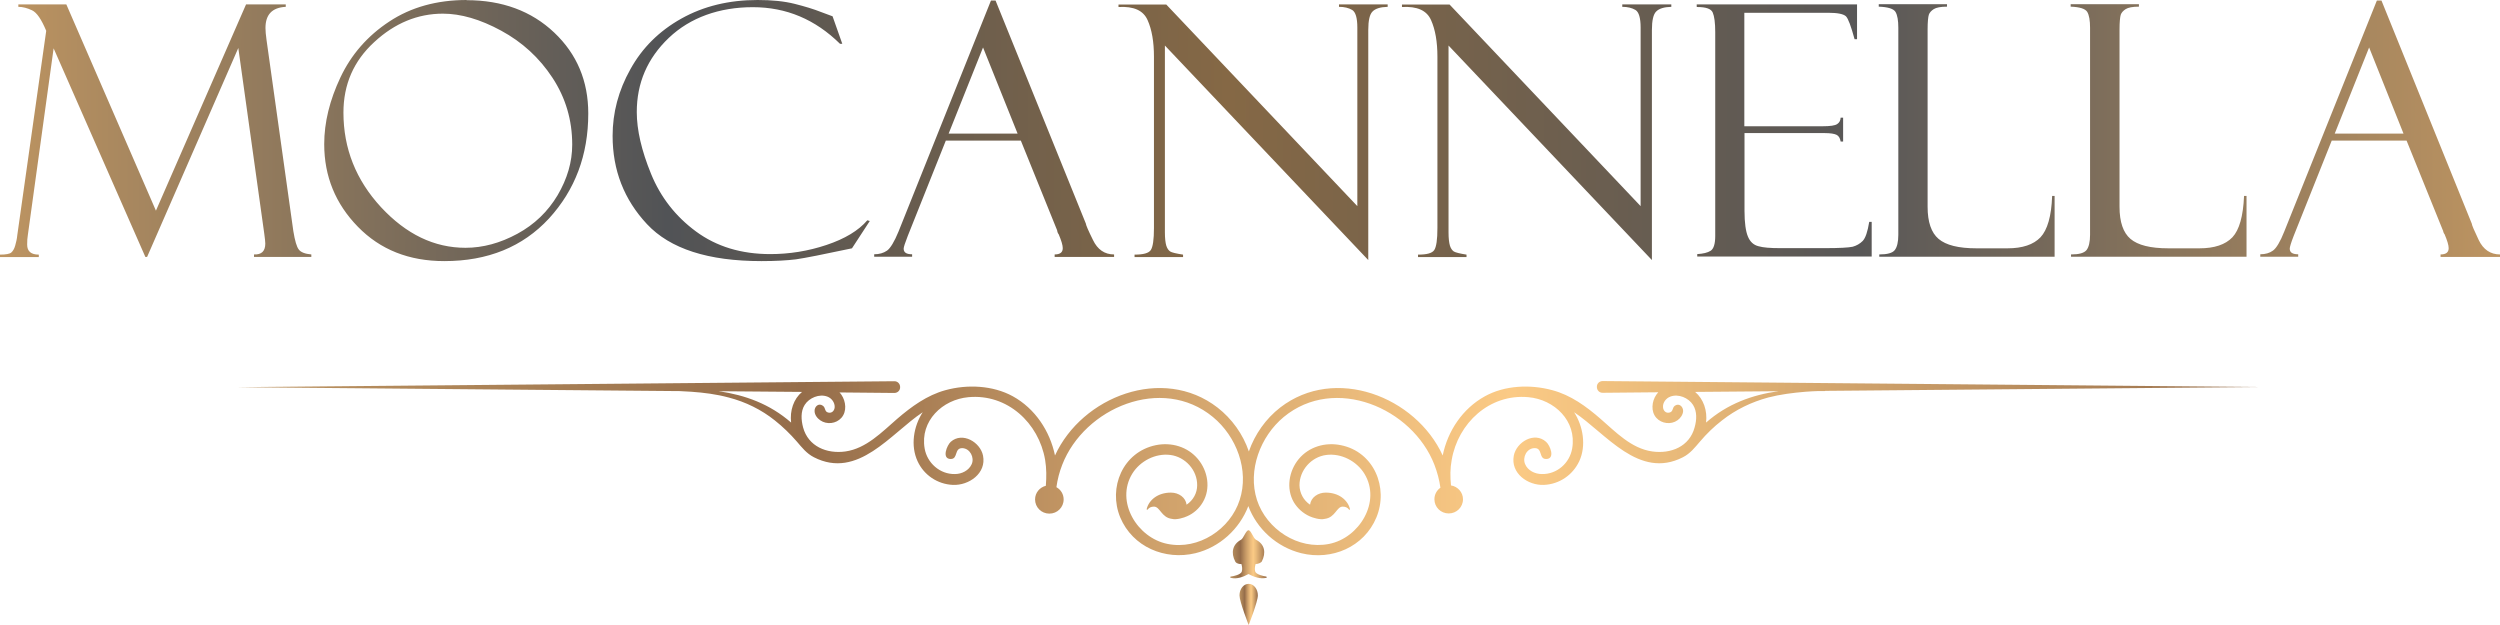 <svg width="280" height="70" viewBox="0 0 280 70" fill="none" xmlns="http://www.w3.org/2000/svg">
<path fill-rule="evenodd" clip-rule="evenodd" d="M57.944 26.184C56.028 27.223 54.092 27.753 52.136 27.753C48.639 27.753 45.498 26.243 42.673 23.203C39.868 20.163 38.465 16.632 38.465 12.611C38.465 9.454 39.611 6.825 41.922 4.707C44.214 2.589 46.782 1.53 49.607 1.53C51.603 1.53 53.776 2.157 56.127 3.432C58.478 4.707 60.394 6.453 61.876 8.708C63.357 10.964 64.088 13.455 64.088 16.201C64.088 18.142 63.535 20.025 62.449 21.869C61.362 23.693 59.861 25.144 57.944 26.184ZM62.073 3.648C59.525 1.236 56.245 0.02 52.255 0.02L52.274 0C48.936 0 46.032 0.804 43.602 2.412C41.152 4.021 39.334 6.119 38.129 8.669C36.924 11.219 36.312 13.71 36.312 16.142C36.312 19.751 37.576 22.83 40.085 25.399C42.594 27.969 45.814 29.244 49.765 29.244C54.625 29.244 58.537 27.655 61.481 24.477C64.404 21.28 65.886 17.377 65.886 12.709C65.886 9.081 64.622 6.061 62.073 3.648ZM32.005 0.49H27.559L17.464 23.595L7.428 0.49H2.055V0.765C2.549 0.765 3.062 0.902 3.596 1.157C4.129 1.412 4.643 2.177 5.176 3.452L1.936 26.341C1.897 26.772 1.798 27.165 1.699 27.517C1.6 27.87 1.442 28.125 1.264 28.282C1.087 28.439 0.652 28.518 0 28.518V28.792H4.346V28.518C3.477 28.518 3.042 28.145 3.042 27.4C3.042 26.988 3.062 26.615 3.121 26.302L6.006 5.413L16.279 28.773H16.476L26.69 5.374L29.594 26.145C29.673 26.713 29.713 27.086 29.713 27.282C29.713 28.125 29.298 28.537 28.448 28.498V28.773H34.869V28.498C34.158 28.439 33.684 28.243 33.467 27.949C33.229 27.655 33.032 26.968 32.854 25.89L29.851 4.472C29.772 3.903 29.733 3.452 29.733 3.138C29.733 1.628 30.483 0.843 32.005 0.765V0.49ZM93.268 1.883L94.335 4.903H94.078C91.312 2.177 88.072 0.804 84.318 0.804C80.565 0.804 77.305 1.961 74.914 4.236C72.504 6.531 71.319 9.297 71.319 12.553C71.319 14.553 71.852 16.867 72.919 19.476C73.986 22.085 75.665 24.242 77.957 25.929C80.249 27.616 83.014 28.459 86.274 28.459C88.408 28.459 90.502 28.125 92.556 27.439C94.611 26.753 96.152 25.831 97.14 24.674L97.416 24.752L95.421 27.812C92.201 28.498 90.107 28.91 89.139 29.047C88.171 29.165 86.886 29.244 85.286 29.244C79.32 29.244 75.053 27.87 72.465 25.105C69.896 22.359 68.612 19.064 68.612 15.22C68.612 12.631 69.264 10.14 70.608 7.747C71.931 5.354 73.828 3.472 76.317 2.079C78.806 0.686 81.651 0 84.852 0C86.452 0 87.835 0.137 89 0.431C90.166 0.726 91.134 1.02 91.924 1.334L93.189 1.804C93.189 1.804 93.248 1.824 93.268 1.844V1.883ZM113.972 14.965H106.247L110.1 5.315L113.972 14.965ZM105.931 15.749H114.327V15.73L118.397 25.791C118.397 25.791 118.417 25.87 118.437 25.988C118.476 26.105 118.535 26.203 118.575 26.243C118.871 26.949 119.029 27.459 119.029 27.792C119.029 28.263 118.733 28.498 118.121 28.498V28.773H124.778V28.498C123.711 28.498 122.921 27.949 122.408 26.87C121.874 25.791 121.617 25.183 121.617 25.046L111.502 0.059H110.989L100.637 25.929C100.162 27.086 99.728 27.792 99.353 28.067C98.957 28.341 98.483 28.479 97.91 28.479V28.753H102.158V28.479C101.526 28.479 101.21 28.282 101.21 27.851C101.21 27.674 101.368 27.204 101.664 26.439L105.931 15.749ZM149.967 0.49H155.419V0.765C154.609 0.785 154.037 0.961 153.72 1.294C153.404 1.608 153.246 2.295 153.246 3.354V29.126L130.468 5.099V26.027C130.468 26.694 130.527 27.184 130.626 27.517C130.725 27.831 130.883 28.047 131.06 28.165C131.238 28.282 131.732 28.4 132.503 28.518V28.792H127.07V28.518C128.038 28.518 128.65 28.361 128.887 28.008C129.124 27.655 129.243 26.831 129.243 25.537V6.355C129.243 4.688 129.006 3.315 128.532 2.256C128.058 1.177 126.991 0.686 125.272 0.785V0.51H130.626L152.021 23.085V3.079C152.021 2.001 151.824 1.353 151.449 1.118C151.053 0.883 150.559 0.765 149.967 0.765V0.49ZM187.187 0.49H181.715H181.695V0.765C182.288 0.765 182.781 0.883 183.177 1.118C183.552 1.353 183.749 2.001 183.749 3.079V23.085L162.354 0.51H157.02V0.785C158.739 0.686 159.805 1.177 160.279 2.256C160.754 3.315 160.991 4.688 160.991 6.355V25.537C160.991 26.831 160.872 27.655 160.635 28.008C160.398 28.361 159.805 28.518 158.818 28.518V28.792H164.25V28.518C163.5 28.4 163.026 28.282 162.828 28.165C162.65 28.047 162.492 27.831 162.393 27.517C162.295 27.184 162.235 26.694 162.235 26.027V5.099L185.014 29.126V3.354C185.014 2.295 185.172 1.608 185.488 1.294C185.804 0.961 186.377 0.785 187.187 0.765V0.49ZM190.031 0.765V0.49H207.989V4.393H207.713C207.318 2.942 207.002 2.079 206.745 1.824C206.468 1.569 205.816 1.432 204.789 1.432H195.365V14.141H204.117C204.987 14.141 205.54 14.063 205.777 13.886C206.014 13.729 206.132 13.494 206.152 13.18H206.429V15.848H206.152C206.093 15.475 205.935 15.22 205.698 15.102C205.461 14.985 205.026 14.906 204.374 14.906H195.385V23.634C195.385 24.948 195.523 25.909 195.761 26.478C195.998 27.066 196.393 27.439 196.946 27.576C197.479 27.733 198.289 27.792 199.376 27.792H204.414C206.014 27.792 207.041 27.733 207.496 27.635C207.93 27.517 208.306 27.302 208.622 26.988C208.938 26.654 209.175 25.948 209.353 24.85H209.629V28.733H190.091V28.459C190.743 28.42 191.256 28.302 191.592 28.086C191.928 27.87 192.106 27.321 192.106 26.439V3.589C192.106 2.55 192.007 1.824 191.829 1.412C191.651 0.981 191.059 0.785 190.071 0.785L190.031 0.765ZM210.479 28.498V28.753H230.116V21.947H229.84C229.761 24.222 229.306 25.752 228.536 26.576C227.745 27.4 226.521 27.812 224.841 27.812H221.364C219.349 27.812 217.947 27.459 217.117 26.753C216.307 26.066 215.892 24.87 215.892 23.163V3.295C215.892 2.452 215.951 1.902 216.03 1.647C216.109 1.412 216.307 1.196 216.583 1.02C216.86 0.843 217.354 0.745 218.065 0.745V0.471H210.42V0.745C211.467 0.784 212.079 0.981 212.296 1.334C212.514 1.706 212.612 2.295 212.612 3.118V26.301C212.612 27.106 212.474 27.674 212.217 28.008C211.961 28.341 211.368 28.498 210.479 28.498ZM231.954 28.753V28.498C232.863 28.498 233.416 28.341 233.692 28.008C233.949 27.674 234.087 27.106 234.087 26.301V3.118C234.087 2.295 233.989 1.706 233.771 1.334C233.554 0.981 232.942 0.784 231.914 0.745V0.471H239.56V0.745C238.849 0.745 238.355 0.843 238.078 1.02C237.802 1.196 237.604 1.412 237.525 1.647C237.446 1.902 237.387 2.452 237.387 3.295V23.163C237.387 24.87 237.802 26.066 238.612 26.753C239.441 27.459 240.844 27.812 242.859 27.812H246.336C248.015 27.812 249.24 27.4 250.03 26.576C250.801 25.752 251.236 24.222 251.334 21.947H251.611V28.753H231.954ZM265.341 5.315L269.194 14.965H261.489L265.341 5.315ZM269.537 15.749H261.153L256.886 26.439C256.589 27.204 256.451 27.674 256.451 27.851C256.451 28.282 256.767 28.479 257.399 28.479V28.753H253.152V28.479C253.725 28.479 254.199 28.341 254.574 28.067C254.95 27.792 255.384 27.086 255.839 25.929L266.21 0.059H266.724L276.839 25.046C276.839 25.183 277.096 25.791 277.61 26.87C278.123 27.949 278.933 28.498 280 28.498V28.773H273.342V28.498C273.955 28.498 274.251 28.263 274.251 27.792C274.251 27.459 274.093 26.949 273.797 26.243C273.757 26.203 273.698 26.105 273.658 25.988C273.639 25.87 273.619 25.791 273.599 25.791L269.537 15.749Z" fill="url(#paint0_linear_286_2170)"/>
<path d="M204.434 43.777L253.152 43.345L179.502 42.679C179.127 42.679 178.83 42.973 178.85 43.345C178.85 43.718 179.146 44.012 179.522 43.993L185.725 43.934C185.725 43.934 185.587 44.11 185.508 44.208C184.994 44.954 184.876 46.091 185.508 46.797C186.1 47.464 187.167 47.582 187.878 47.072C188.214 46.837 188.491 46.444 188.511 46.032C188.511 45.542 188.056 45.111 187.582 45.444C187.266 45.679 187.424 46.111 186.97 46.209C186.555 46.307 186.278 45.974 186.258 45.601C186.219 45.091 186.594 44.601 187.068 44.424C187.977 44.071 189.123 44.562 189.617 45.346C190.091 46.091 190.032 47.052 189.795 47.876C189.222 50.014 187.147 50.857 185.053 50.563C182.702 50.23 180.964 48.386 179.265 46.915C177.665 45.523 175.926 44.248 173.852 43.699C171.402 43.032 168.537 43.149 166.305 44.385C163.816 45.758 162.137 48.268 161.583 51.014C158.561 44.405 149.512 40.913 143.388 45.64C141.768 46.895 140.543 48.641 139.872 50.563C139.22 48.641 137.975 46.895 136.355 45.64C130.231 40.913 121.183 44.405 118.16 51.014C117.587 48.268 115.928 45.758 113.438 44.385C111.186 43.149 108.321 43.032 105.892 43.699C103.817 44.267 102.079 45.542 100.478 46.915C98.779 48.386 97.021 50.23 94.69 50.563C92.596 50.857 90.522 49.994 89.948 47.876C89.731 47.052 89.652 46.091 90.126 45.346C90.62 44.562 91.766 44.071 92.675 44.424C93.149 44.601 93.505 45.091 93.485 45.601C93.465 45.974 93.189 46.307 92.774 46.209C92.319 46.111 92.497 45.679 92.161 45.444C91.687 45.091 91.213 45.542 91.233 46.032C91.233 46.464 91.529 46.837 91.865 47.072C92.596 47.582 93.643 47.464 94.236 46.797C94.868 46.091 94.749 44.954 94.236 44.208C94.176 44.11 94.097 44.032 94.018 43.953L100.162 44.012C100.538 44.012 100.834 43.718 100.814 43.345C100.814 42.973 100.518 42.679 100.143 42.698L26.493 43.365L75.29 43.797C75.29 43.797 75.388 43.797 75.448 43.797H76.001C76.475 43.816 76.949 43.855 77.423 43.875C78.826 43.973 80.229 44.15 81.612 44.522C83.508 45.013 85.266 45.876 86.788 47.092C87.677 47.798 88.506 48.602 89.237 49.445C89.83 50.132 90.324 50.779 91.154 51.21C96.093 53.74 99.767 48.543 103.343 46.17C102.316 47.758 101.96 49.916 102.77 51.661C103.481 53.211 105.003 54.231 106.721 54.309C108.519 54.388 110.495 53.015 110.1 51.034C109.803 49.524 107.788 48.327 106.484 49.484C106.05 49.877 105.437 51.407 106.484 51.407C107.334 51.407 106.84 50.171 107.788 50.191C108.657 50.23 109.151 51.25 108.835 51.975C108.519 52.701 107.709 53.093 106.958 53.093C105.279 53.133 103.837 51.858 103.56 50.23C103.027 47.15 105.556 44.738 108.48 44.483C112.826 44.091 116.342 47.366 117.054 51.505C117.212 52.466 117.212 53.427 117.133 54.407C116.441 54.584 115.928 55.192 115.928 55.937C115.928 56.82 116.639 57.526 117.528 57.526C118.417 57.526 119.128 56.82 119.128 55.937C119.128 55.349 118.812 54.839 118.318 54.564C118.437 53.701 118.654 52.858 118.97 52.054C121.439 45.679 130.132 41.992 135.841 46.699C138.489 48.876 139.931 52.662 138.844 55.996C137.797 59.272 134.241 61.625 130.764 60.919C127.386 60.252 124.897 56.192 126.813 53.054C127.682 51.642 129.401 50.74 131.08 50.955C132.76 51.171 134.103 52.662 134.083 54.349C134.083 55.231 133.629 56.035 132.898 56.526C132.799 55.721 132.029 55.172 131.14 55.172C129.638 55.172 128.67 56.035 128.433 56.996C128.413 57.075 128.453 57.094 128.492 57.094C128.492 57.094 128.532 57.075 128.552 57.055C128.69 56.859 128.927 56.741 129.243 56.741C129.934 56.741 130.073 57.977 131.258 58.114C131.772 58.252 132.621 57.977 132.957 57.82C133.688 57.506 134.32 56.938 134.715 56.251C135.624 54.721 135.288 52.74 134.162 51.407C133.016 50.034 131.199 49.504 129.46 49.857C125.746 50.622 124.087 54.623 125.47 57.957C126.853 61.252 130.468 62.782 133.886 61.959C136.612 61.292 138.825 59.252 139.812 56.682C140.78 59.252 142.993 61.272 145.739 61.959C149.157 62.802 152.772 61.272 154.155 57.957C155.538 54.623 153.898 50.602 150.164 49.857C148.426 49.504 146.608 50.034 145.463 51.407C144.356 52.74 144.02 54.721 144.909 56.251C145.324 56.938 145.937 57.487 146.668 57.82C147.003 57.977 147.853 58.252 148.367 58.114C149.552 57.977 149.69 56.741 150.382 56.741C150.698 56.741 150.935 56.859 151.073 57.055C151.073 57.075 151.113 57.094 151.132 57.094C151.172 57.094 151.211 57.094 151.192 56.996C150.955 56.035 149.987 55.172 148.485 55.172C147.616 55.172 146.826 55.702 146.727 56.526C145.996 56.035 145.561 55.231 145.542 54.349C145.542 52.662 146.865 51.171 148.544 50.955C150.224 50.74 151.942 51.642 152.812 53.054C154.728 56.192 152.239 60.252 148.861 60.919C145.384 61.605 141.847 59.272 140.78 55.996C139.714 52.681 141.156 48.876 143.783 46.699C149.493 41.992 158.185 45.679 160.655 52.054C160.971 52.877 161.208 53.76 161.327 54.623C160.912 54.917 160.655 55.388 160.655 55.918C160.655 56.8 161.366 57.506 162.255 57.506C163.144 57.506 163.855 56.8 163.855 55.918C163.855 55.133 163.263 54.486 162.512 54.368C162.413 53.407 162.413 52.446 162.591 51.505C163.302 47.386 166.819 44.091 171.165 44.483C174.089 44.738 176.618 47.15 176.084 50.23C175.808 51.858 174.385 53.133 172.686 53.093C171.916 53.093 171.106 52.701 170.809 51.975C170.493 51.23 170.987 50.21 171.856 50.191C172.805 50.151 172.311 51.407 173.16 51.407C174.227 51.407 173.615 49.877 173.16 49.484C171.856 48.308 169.841 49.504 169.545 51.034C169.17 53.015 171.125 54.388 172.923 54.309C174.642 54.231 176.143 53.211 176.874 51.661C177.684 49.916 177.309 47.739 176.301 46.17C179.877 48.543 183.552 53.74 188.491 51.21C189.321 50.779 189.814 50.132 190.407 49.445C191.138 48.582 191.968 47.778 192.857 47.092C194.398 45.876 196.156 45.032 198.033 44.522C199.396 44.169 200.799 43.993 202.221 43.875C202.695 43.836 203.189 43.816 203.663 43.797H204.177C204.177 43.797 204.315 43.797 204.375 43.797L204.434 43.777ZM88.605 47.327C86.195 45.228 83.449 44.248 80.505 43.816L89.83 43.895C88.882 44.679 88.447 45.993 88.605 47.327ZM191.079 47.327C191.237 45.993 190.802 44.699 189.854 43.895L199.179 43.816C196.235 44.228 193.469 45.228 191.079 47.327Z" fill="url(#paint1_linear_286_2170)"/>
<path d="M137.877 64.724C138.489 64.881 139.2 64.646 139.832 64.293C140.484 64.646 141.176 64.861 141.788 64.724C141.887 64.704 141.887 64.646 141.867 64.606C141.867 64.606 141.808 64.567 141.788 64.567C141.512 64.528 140.702 64.351 140.583 64.018C140.504 63.763 140.544 63.488 140.623 63.175C140.939 63.175 141.255 62.998 141.314 62.9C141.828 61.919 141.65 60.939 140.662 60.448C140.386 60.311 140.109 59.37 139.832 59.389C139.556 59.389 139.259 60.311 139.003 60.448C138.035 60.958 137.837 61.919 138.351 62.9C138.41 62.998 138.548 63.175 139.042 63.175C139.121 63.469 139.161 63.743 139.082 64.018C138.983 64.351 138.153 64.547 137.877 64.567C137.837 64.567 137.798 64.587 137.798 64.606C137.778 64.646 137.758 64.704 137.877 64.724Z" fill="url(#paint2_linear_286_2170)"/>
<path d="M138.824 66.685C138.824 67.391 139.852 70 139.852 70C139.852 70 140.879 67.391 140.879 66.685C140.879 65.979 140.424 65.391 139.852 65.391C139.279 65.391 138.824 65.96 138.824 66.685Z" fill="url(#paint3_linear_286_2170)"/>
<defs>
<linearGradient id="paint0_linear_286_2170" x1="-1.79161e-10" y1="13.996" x2="280" y2="14.416" gradientUnits="userSpaceOnUse">
<stop stop-color="#BD9461"/>
<stop offset="0.267" stop-color="#515356"/>
<stop offset="0.491" stop-color="#856845"/>
<stop offset="0.744" stop-color="#585757"/>
<stop offset="1" stop-color="#BD9461"/>
</linearGradient>
<linearGradient id="paint1_linear_286_2170" x1="26.493" y1="52.433" x2="253.152" y2="52.433" gradientUnits="userSpaceOnUse">
<stop stop-color="#BD9461"/>
<stop offset="0.28" stop-color="#956D4A"/>
<stop offset="0.42" stop-color="#C59865"/>
<stop offset="0.56" stop-color="#ECBC7C"/>
<stop offset="0.63" stop-color="#FBCA85"/>
<stop offset="0.71" stop-color="#E9BA7A"/>
<stop offset="0.87" stop-color="#BC9060"/>
<stop offset="1" stop-color="#956D4A"/>
</linearGradient>
<linearGradient id="paint2_linear_286_2170" x1="137.783" y1="62.081" x2="141.878" y2="62.081" gradientUnits="userSpaceOnUse">
<stop stop-color="#BD9461"/>
<stop offset="0.28" stop-color="#956D4A"/>
<stop offset="0.42" stop-color="#C59865"/>
<stop offset="0.56" stop-color="#ECBC7C"/>
<stop offset="0.63" stop-color="#FBCA85"/>
<stop offset="0.71" stop-color="#E9BA7A"/>
<stop offset="0.87" stop-color="#BC9060"/>
<stop offset="1" stop-color="#956D4A"/>
</linearGradient>
<linearGradient id="paint3_linear_286_2170" x1="138.824" y1="67.695" x2="140.879" y2="67.695" gradientUnits="userSpaceOnUse">
<stop stop-color="#BD9461"/>
<stop offset="0.28" stop-color="#956D4A"/>
<stop offset="0.42" stop-color="#C59865"/>
<stop offset="0.56" stop-color="#ECBC7C"/>
<stop offset="0.63" stop-color="#FBCA85"/>
<stop offset="0.71" stop-color="#E9BA7A"/>
<stop offset="0.87" stop-color="#BC9060"/>
<stop offset="1" stop-color="#956D4A"/>
</linearGradient>
</defs>
</svg>
